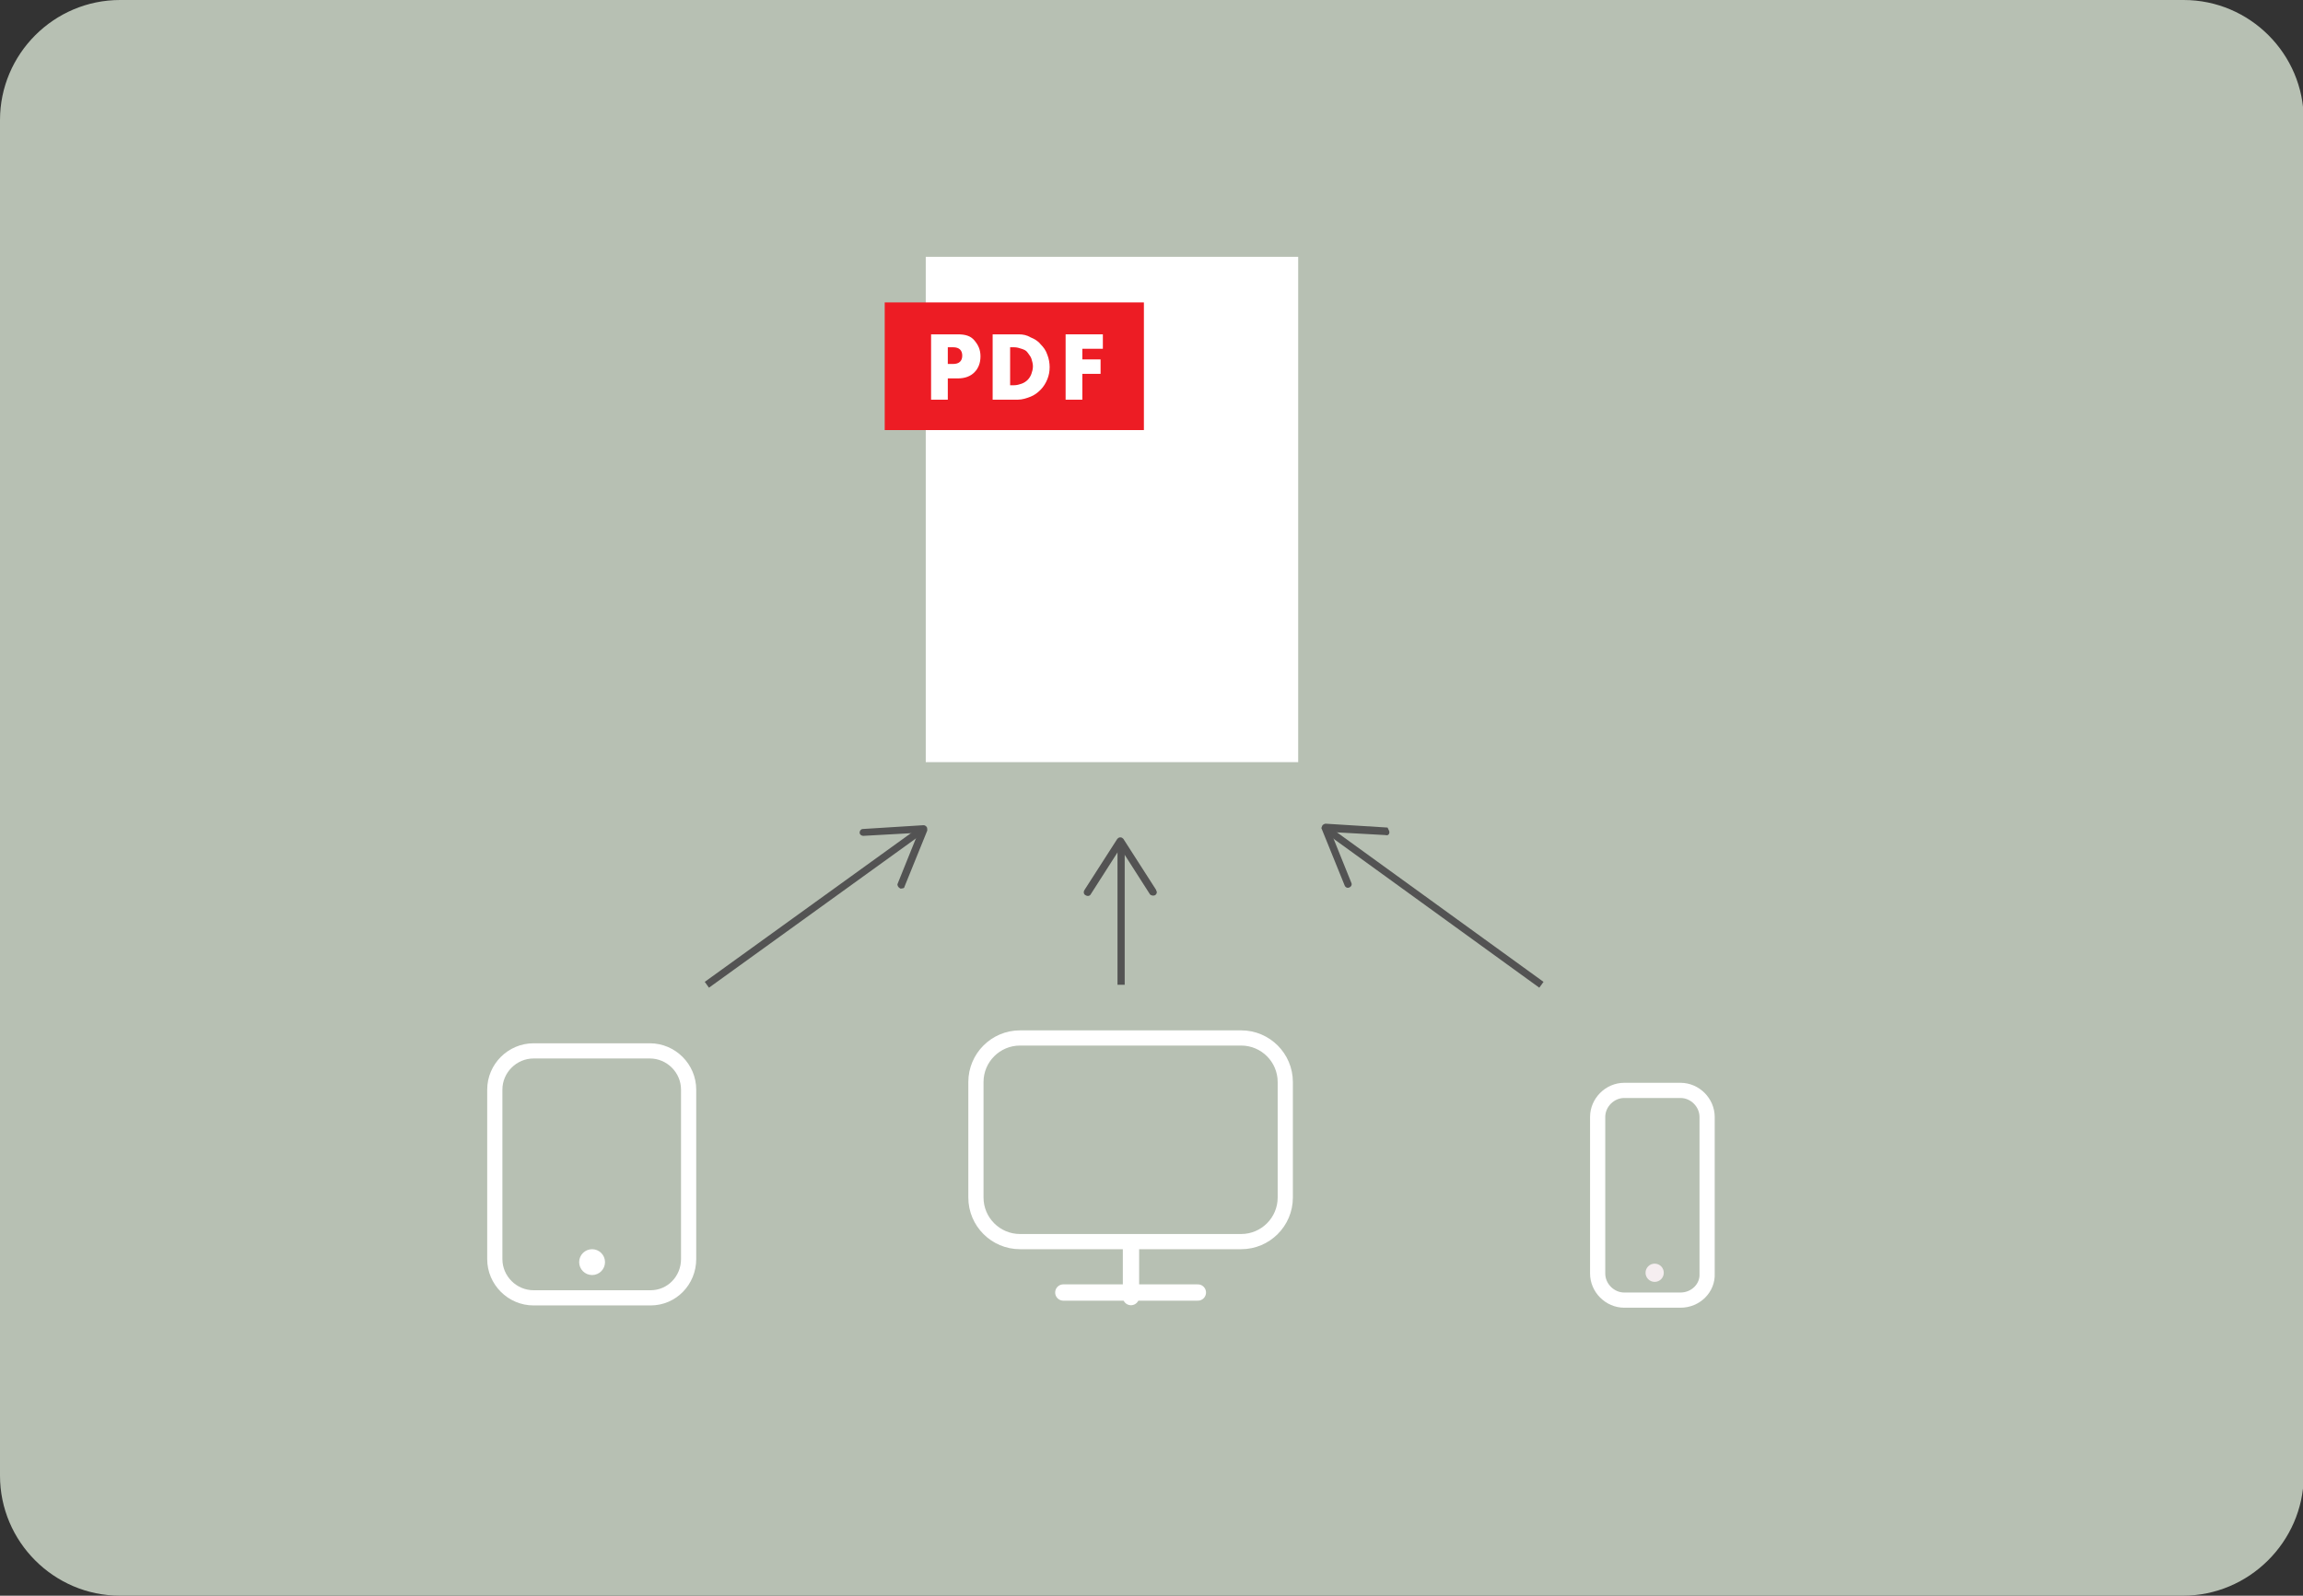 <!-- Generator: Adobe Illustrator 25.2.3, SVG Export Plug-In  -->
<svg version="1.1" xmlns="http://www.w3.org/2000/svg" xmlns:xlink="http://www.w3.org/1999/xlink" x="0px" y="0px" width="303px"
	 height="210px" viewBox="0 0 303 210" style="overflow:visible;enable-background:new 0 0 303 210;" xml:space="preserve">
<rect x="0" y="0" width="303" height="210" fill="#333333" stroke="none"/>
<style type="text/css">
	.st0{fill:#B7C0B3;}
	.st1{fill:#FFFFFF;}
	.st2{fill:#ED1C24;}
	.st3{fill:none;stroke:#535353;stroke-width:0.947;stroke-miterlimit:10;}
	.st4{fill:#535353;}
	.st5{fill:none;stroke:#FFFFFF;stroke-width:2;stroke-miterlimit:10;}
	.st6{fill:none;stroke:#FFFFFF;stroke-width:2.146;stroke-linecap:round;stroke-miterlimit:10;}
	.st7{fill:#F5EEF0;}
</style>
<defs>
</defs>
<path class="st0" d="M287.2,210H15.8C7.1,210,0,202.9,0,194.2V15.8C0,7.1,7.1,0,15.8,0h271.5c8.7,0,15.8,7.1,15.8,15.8v178.5
	C303,202.9,295.9,210,287.2,210z"/>
<g>
	<rect x="121.8" y="33.8" class="st1" width="49" height="66.5"/>
	<rect x="116.4" y="39.8" class="st2" width="34.1" height="16.8"/>
	<g>
		<path class="st1" d="M124.7,52.6h-2.2V44h3.5c1,0,1.7,0.2,2.2,0.8s0.8,1.2,0.8,2.1c0,0.9-0.3,1.6-0.8,2.1s-1.2,0.8-2.2,0.8h-1.3
			V52.6z M124.7,47.9h0.7c0.8,0,1.2-0.4,1.2-1.1c0-0.7-0.4-1.1-1.2-1.1h-0.7V47.9z"/>
		<path class="st1" d="M130.7,44h3.3c0.6,0,1.1,0.1,1.6,0.4c0.5,0.2,1,0.5,1.3,0.9c0.4,0.4,0.7,0.8,0.9,1.4c0.2,0.5,0.3,1.1,0.3,1.6
			c0,0.6-0.1,1.1-0.3,1.6c-0.2,0.5-0.5,1-0.9,1.4s-0.8,0.7-1.3,0.9c-0.5,0.2-1.1,0.4-1.7,0.4h-3.3V44z M132.9,50.7h0.5
			c0.4,0,0.7-0.1,1-0.2c0.3-0.1,0.6-0.3,0.8-0.5c0.2-0.2,0.4-0.5,0.5-0.8c0.1-0.3,0.2-0.6,0.2-1c0-0.3-0.1-0.7-0.2-1
			c-0.1-0.3-0.3-0.5-0.5-0.8s-0.5-0.4-0.8-0.5c-0.3-0.1-0.6-0.2-1-0.2h-0.5V50.7z"/>
		<path class="st1" d="M145.1,45.9h-2.7v1.4h2.4v1.9h-2.4v3.4h-2.2V44h4.9V45.9z"/>
	</g>
</g>
<g>
	<g>
		<line class="st3" x1="147.5" y1="129.6" x2="147.5" y2="111.3"/>
		<g>
			<path class="st4" d="M152,117.8c-0.2,0.1-0.5,0.1-0.7-0.1l-3.9-6.1l-3.9,6.1c-0.1,0.2-0.4,0.3-0.7,0.1c-0.2-0.1-0.3-0.4-0.1-0.7
				l4.3-6.7c0.1-0.1,0.2-0.2,0.4-0.2c0.2,0,0.3,0.1,0.4,0.2l4.3,6.7c0,0.1,0.1,0.2,0.1,0.3C152.2,117.6,152.1,117.7,152,117.8z"/>
		</g>
	</g>
</g>
<g>
	<g>
		<line class="st3" x1="93" y1="129.6" x2="121" y2="109.4"/>
		<g>
			<path class="st4" d="M118.4,116.9c-0.2-0.1-0.4-0.4-0.3-0.6l2.7-6.7l-7.2,0.4c-0.3,0-0.5-0.2-0.5-0.4c0-0.3,0.2-0.5,0.4-0.5
				l8-0.5c0.2,0,0.3,0.1,0.4,0.2c0.1,0.1,0.1,0.3,0.1,0.5l-3,7.4c0,0.1-0.1,0.2-0.2,0.2C118.7,116.9,118.5,117,118.4,116.9z"/>
		</g>
	</g>
</g>
<g>
	<g>
		<line class="st3" x1="202.8" y1="129.6" x2="174.9" y2="109.4"/>
		<g>
			<path class="st4" d="M182.8,109.5c0,0.3-0.2,0.5-0.5,0.4l-7.2-0.4l2.7,6.7c0.1,0.2,0,0.5-0.3,0.6c-0.2,0.1-0.5,0-0.6-0.3l-3-7.4
				c-0.1-0.1,0-0.3,0.1-0.5c0.1-0.1,0.3-0.2,0.4-0.2l8,0.5c0.1,0,0.2,0,0.2,0.1C182.7,109.2,182.8,109.4,182.8,109.5z"/>
		</g>
	</g>
</g>
<g>
	<path class="st5" d="M163.3,163.4h-29.1c-3.2,0-5.8-2.6-5.8-5.8v-15.2c0-3.2,2.6-5.8,5.8-5.8h29.1c3.2,0,5.8,2.6,5.8,5.8v15.2
		C169.1,160.8,166.5,163.4,163.3,163.4z"/>
	<line class="st6" x1="139.9" y1="170.1" x2="157.6" y2="170.1"/>
	<line class="st6" x1="148.8" y1="163.7" x2="148.8" y2="170.7"/>
</g>
<g>
	<path class="st5" d="M85.6,170.8H70.2c-2.8,0-5.1-2.3-5.1-5.1v-22.3c0-2.8,2.3-5.1,5.1-5.1h15.3c2.8,0,5.1,2.3,5.1,5.1v22.3
		C90.6,168.5,88.4,170.8,85.6,170.8z"/>
	<circle class="st1" cx="77.9" cy="166.1" r="1.7"/>
</g>
<g>
	<g>
		<path class="st5" d="M221.1,171.1h-7.4c-1.9,0-3.5-1.6-3.5-3.5V147c0-1.9,1.6-3.5,3.5-3.5h7.4c1.9,0,3.5,1.6,3.5,3.5v20.6
			C224.7,169.5,223.1,171.1,221.1,171.1z"/>
	</g>
	<circle class="st7" cx="217.7" cy="167.5" r="1.2"/>
</g>
</svg>
